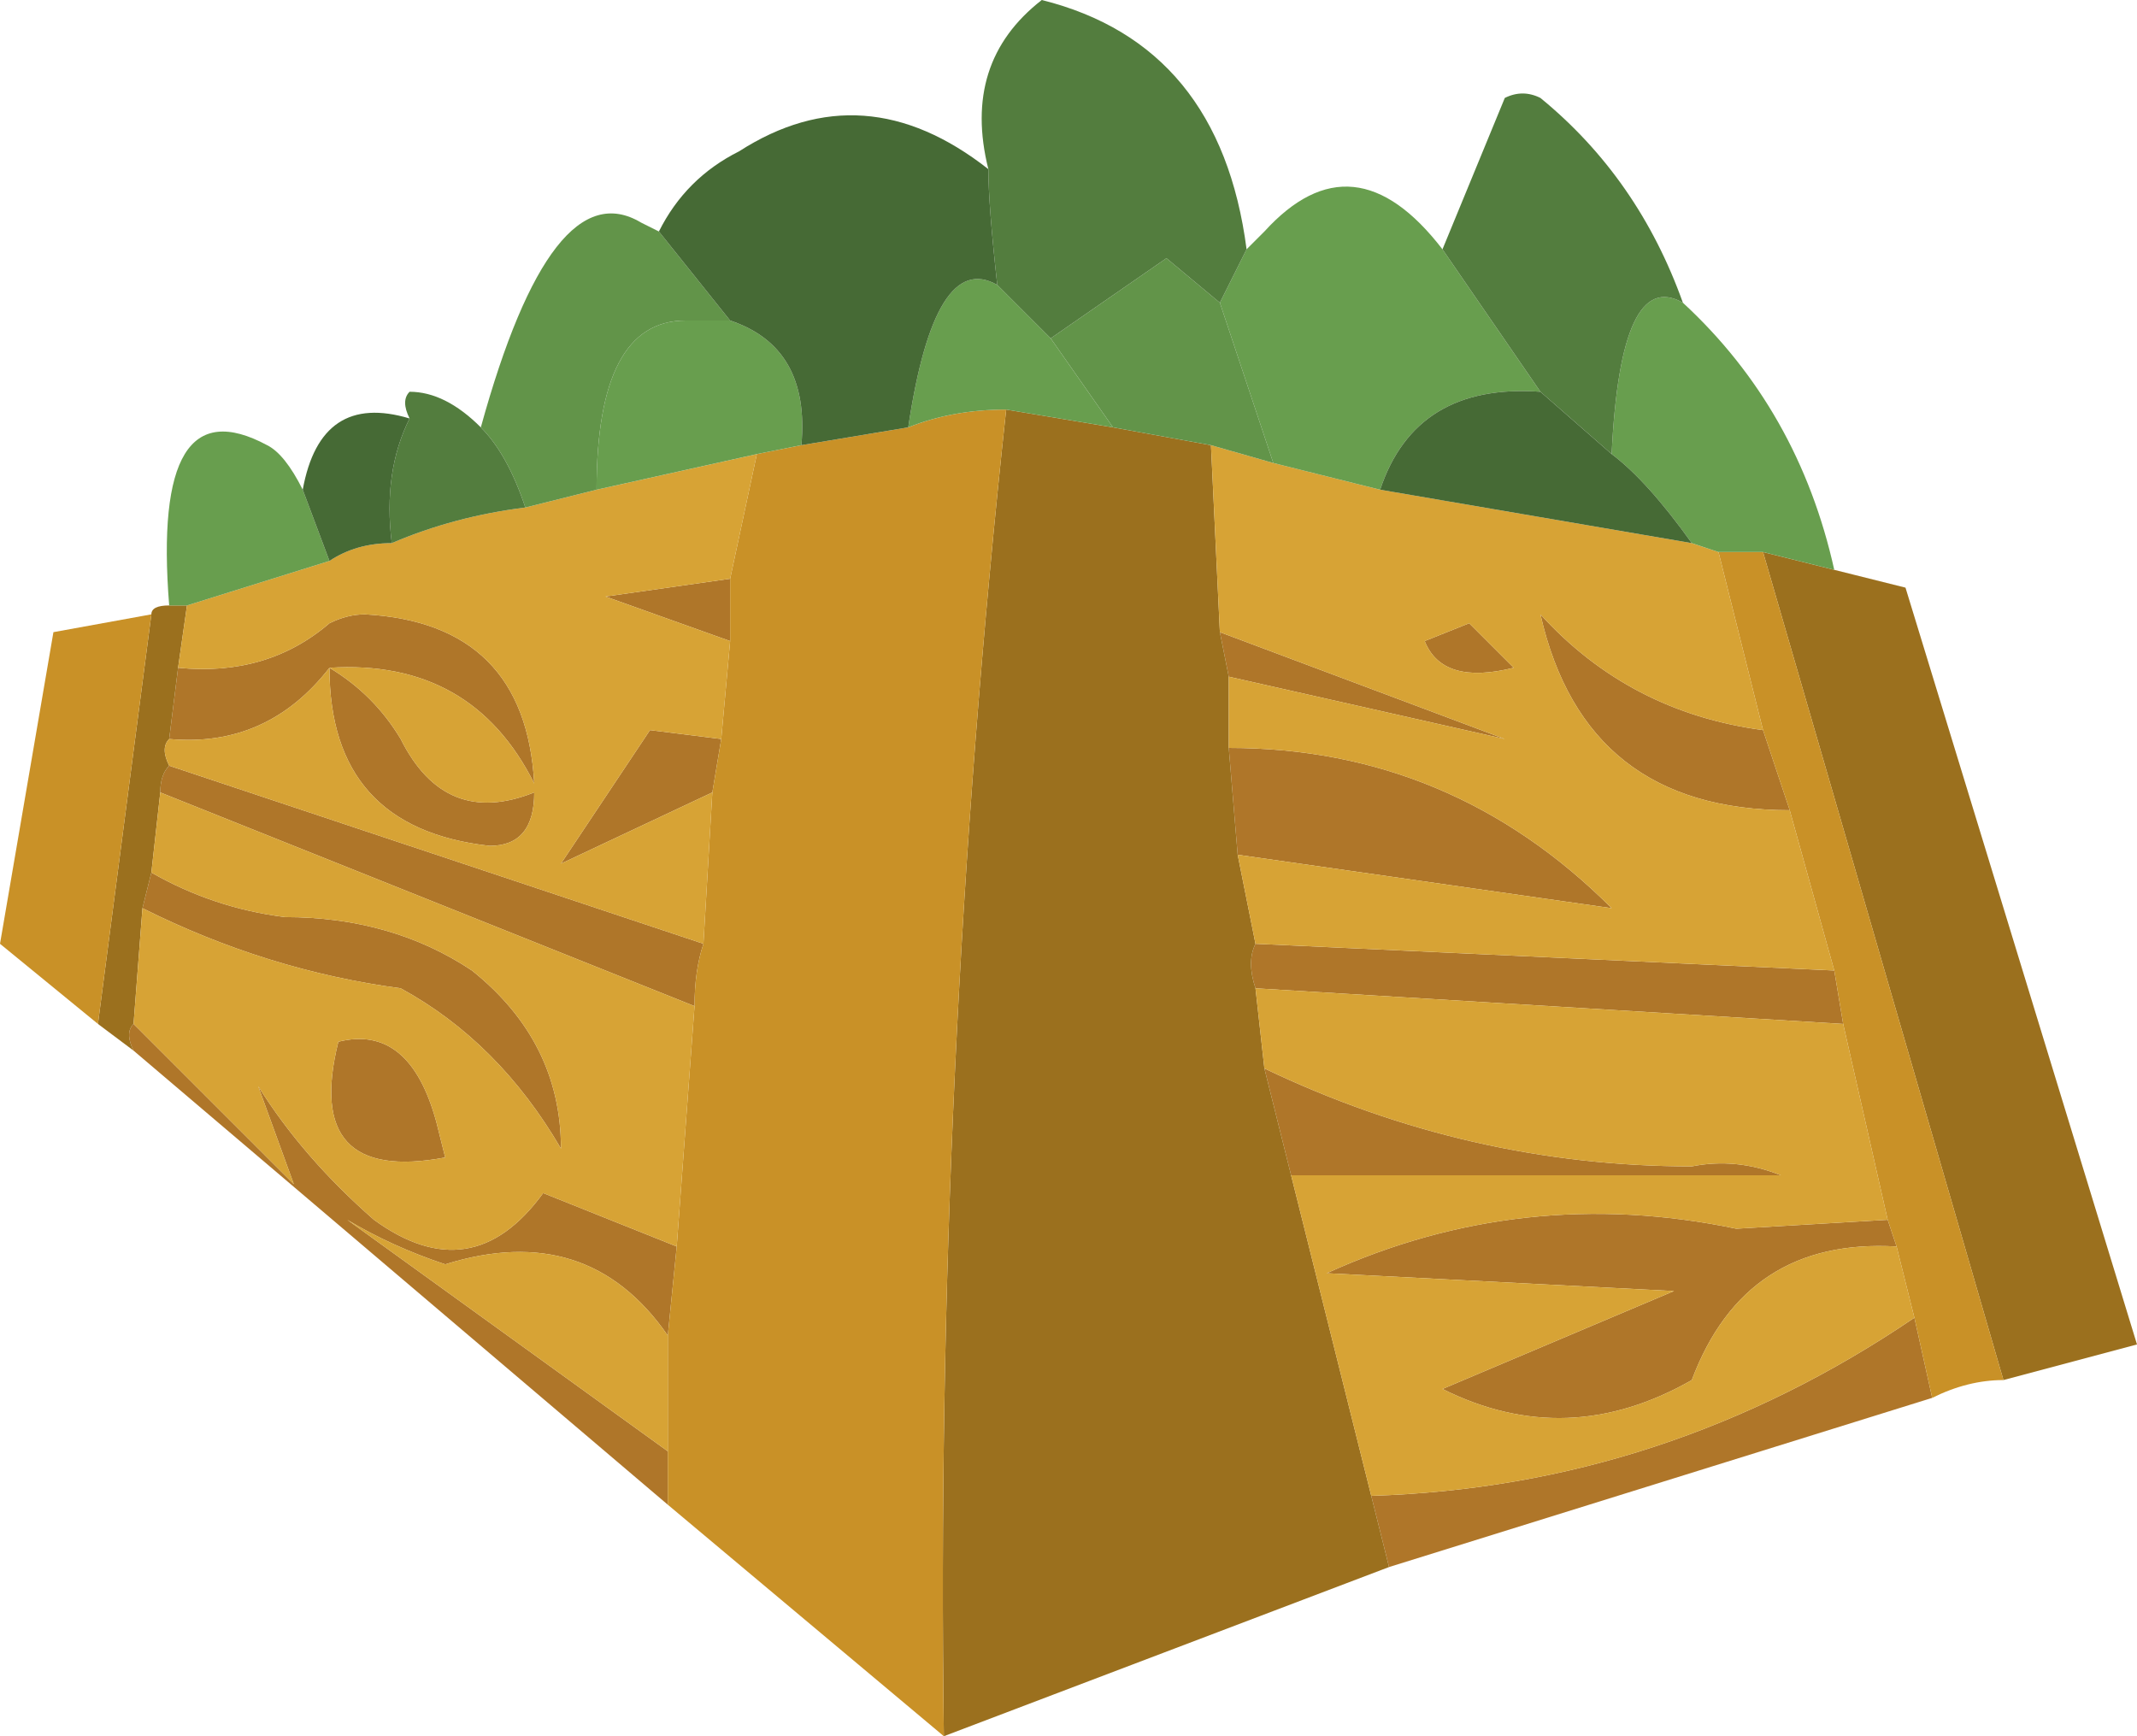 <?xml version="1.0" encoding="UTF-8" standalone="no"?>
<svg xmlns:xlink="http://www.w3.org/1999/xlink" height="9.75px" width="12.0px" xmlns="http://www.w3.org/2000/svg">
  <g transform="matrix(1.0, 0.0, 0.0, 1.0, -74.3, -39.65)">
    <path d="M85.15 47.5 L82.1 48.45 82.0 48.05 Q83.65 48.0 85.05 47.05 L85.15 47.5 M78.05 48.1 L75.05 45.55 Q75.0 45.45 75.05 45.4 L75.95 46.3 75.75 45.75 Q76.0 46.15 76.4 46.5 76.95 46.9 77.35 46.35 L78.1 46.65 78.05 47.15 Q77.6 46.5 76.8 46.75 76.5 46.65 76.25 46.5 L78.05 47.8 78.05 48.1 M84.35 44.2 Q83.2 44.2 82.95 43.1 83.45 43.65 84.2 43.75 L84.35 44.2 M82.55 43.15 L82.8 43.4 Q82.4 43.5 82.3 43.25 L82.55 43.15 M81.2 43.85 Q82.45 43.85 83.35 44.75 L81.25 44.45 81.2 43.85 M81.35 44.95 L84.6 45.1 84.65 45.4 81.35 45.2 Q81.3 45.05 81.35 44.95 M84.9 46.5 L84.95 46.65 Q84.1 46.6 83.8 47.4 83.1 47.8 82.4 47.45 L83.7 46.9 81.75 46.8 Q82.85 46.3 84.05 46.55 L84.9 46.5 M81.4 45.65 Q82.55 46.2 83.8 46.2 84.05 46.15 84.3 46.25 L81.55 46.25 81.4 45.65 M81.2 43.45 L81.15 43.2 82.75 43.8 81.2 43.45 M75.3 43.4 Q75.8 43.45 76.15 43.15 76.25 43.1 76.35 43.1 77.25 43.15 77.3 44.05 76.95 43.35 76.15 43.4 75.8 43.85 75.25 43.8 L75.3 43.4 M75.25 43.95 L78.25 44.95 Q78.2 45.1 78.2 45.3 L75.2 44.1 Q75.2 44.0 75.25 43.95 M78.3 44.1 L77.45 44.5 77.95 43.75 78.35 43.8 78.3 44.1 M78.4 43.25 L77.7 43.0 78.4 42.9 78.4 43.25 M77.3 44.1 Q77.3 44.4 77.05 44.4 76.15 44.3 76.15 43.4 76.4 43.55 76.55 43.8 76.8 44.3 77.3 44.1 M75.15 44.55 Q75.5 44.75 75.9 44.8 76.5 44.8 76.95 45.1 77.45 45.5 77.45 46.1 77.1 45.5 76.55 45.2 75.8 45.1 75.1 44.75 L75.15 44.55 M76.75 45.95 L76.8 46.15 Q76.0 46.3 76.2 45.5 76.6 45.4 76.75 45.95" fill="#af7629" fill-rule="evenodd" stroke="none"/>
    <path d="M84.6 42.85 L85.0 42.95 86.3 47.2 85.55 47.4 84.2 42.75 84.6 42.85 M82.1 48.45 L79.6 49.4 Q79.55 45.65 79.95 41.95 L80.55 42.05 81.1 42.15 81.15 43.2 81.2 43.45 81.2 43.85 81.25 44.45 Q81.3 44.7 81.35 44.95 81.3 45.05 81.35 45.2 L81.4 45.65 81.55 46.25 82.0 48.05 82.1 48.45 M75.05 45.55 L74.85 45.4 75.15 43.1 Q75.15 43.05 75.25 43.05 L75.35 43.05 75.3 43.4 75.25 43.8 Q75.2 43.85 75.25 43.95 75.2 44.0 75.2 44.1 L75.15 44.55 75.1 44.75 75.05 45.4 Q75.0 45.45 75.05 45.55" fill="#9b701e" fill-rule="evenodd" stroke="none"/>
    <path d="M85.55 47.4 Q85.35 47.4 85.15 47.5 L85.05 47.05 84.95 46.65 84.9 46.5 84.65 45.4 84.6 45.1 84.35 44.2 84.2 43.75 83.95 42.75 84.2 42.75 85.55 47.4 M79.6 49.4 L78.05 48.1 78.05 47.8 78.05 47.15 78.1 46.65 78.2 45.3 Q78.2 45.1 78.25 44.95 L78.3 44.1 78.35 43.8 78.4 43.25 78.4 42.9 78.55 42.2 78.8 42.15 79.4 42.05 Q79.65 41.95 79.95 41.95 79.55 45.65 79.6 49.4 M74.85 45.4 L74.3 44.95 74.6 43.2 75.15 43.1 74.85 45.4" fill="#c99127" fill-rule="evenodd" stroke="none"/>
    <path d="M81.15 43.2 L81.1 42.15 81.45 42.25 82.05 42.4 83.8 42.7 83.95 42.75 84.2 43.75 Q83.45 43.65 82.95 43.1 83.2 44.2 84.35 44.2 L84.6 45.1 81.35 44.95 Q81.3 44.7 81.25 44.45 L83.35 44.75 Q82.45 43.85 81.2 43.85 L81.2 43.45 82.75 43.8 81.15 43.2 M82.55 43.15 L82.3 43.25 Q82.4 43.5 82.8 43.4 L82.55 43.15 M84.65 45.4 L84.9 46.5 84.05 46.55 Q82.85 46.3 81.75 46.8 L83.7 46.9 82.4 47.45 Q83.1 47.8 83.8 47.4 84.1 46.6 84.95 46.65 L85.05 47.05 Q83.65 48.0 82.0 48.05 L81.55 46.25 84.3 46.25 Q84.05 46.15 83.8 46.2 82.55 46.2 81.4 45.65 L81.35 45.2 84.65 45.4 M75.35 43.05 L76.15 42.8 Q76.3 42.7 76.5 42.7 76.85 42.55 77.25 42.5 L77.65 42.4 78.55 42.2 78.4 42.9 77.7 43.0 78.4 43.25 78.35 43.8 77.95 43.75 77.45 44.5 78.3 44.1 78.25 44.95 75.25 43.95 Q75.2 43.85 75.25 43.8 75.8 43.85 76.15 43.4 76.95 43.35 77.3 44.05 77.25 43.15 76.35 43.1 76.25 43.1 76.15 43.15 75.8 43.45 75.3 43.4 L75.35 43.05 M78.2 45.3 L78.1 46.65 77.35 46.35 Q76.95 46.9 76.4 46.5 76.0 46.15 75.75 45.75 L75.95 46.3 75.05 45.4 75.1 44.75 Q75.8 45.1 76.55 45.2 77.1 45.5 77.45 46.1 77.45 45.5 76.95 45.1 76.5 44.8 75.9 44.8 75.5 44.75 75.15 44.55 L75.2 44.1 78.2 45.3 M78.05 47.15 L78.05 47.8 76.25 46.5 Q76.5 46.65 76.8 46.75 77.6 46.5 78.05 47.15 M77.3 44.1 Q76.8 44.3 76.55 43.8 76.4 43.55 76.15 43.4 76.15 44.3 77.05 44.4 77.3 44.4 77.3 44.1 M76.75 45.95 Q76.6 45.4 76.2 45.5 76.0 46.3 76.8 46.15 L76.75 45.95" fill="#d7a335" fill-rule="evenodd" stroke="none"/>
    <path d="M79.9 41.25 L80.2 41.55 80.55 42.05 79.95 41.95 Q79.65 41.95 79.4 42.05 79.55 41.05 79.9 41.25 M81.15 41.35 L81.3 41.05 81.4 40.95 Q81.9 40.4 82.4 41.05 L82.95 41.85 Q82.25 41.8 82.05 42.4 L81.45 42.25 81.15 41.35 M83.75 41.35 Q84.4 41.95 84.6 42.85 L84.2 42.75 83.95 42.75 83.8 42.7 Q83.55 42.35 83.35 42.2 83.4 41.15 83.75 41.35 M75.25 43.05 Q75.15 41.8 75.8 42.15 75.9 42.2 76.0 42.4 L76.15 42.8 75.35 43.05 75.25 43.05 M78.55 42.2 L77.65 42.4 Q77.65 41.45 78.15 41.45 L78.4 41.45 Q78.85 41.6 78.8 42.15 L78.55 42.2" fill="#689e4e" fill-rule="evenodd" stroke="none"/>
    <path d="M80.2 41.55 L80.85 41.1 81.15 41.35 81.45 42.25 81.1 42.15 80.55 42.05 80.2 41.55 M77.0 42.05 Q77.4 40.6 77.9 40.9 L78.0 40.95 78.4 41.45 78.15 41.45 Q77.65 41.45 77.65 42.4 L77.25 42.5 Q77.15 42.2 77.0 42.05" fill="#629449" fill-rule="evenodd" stroke="none"/>
    <path d="M79.85 40.6 Q79.7 40.0 80.15 39.65 81.15 39.9 81.3 41.05 L81.15 41.35 80.85 41.1 80.2 41.55 79.9 41.25 Q79.85 40.8 79.85 40.6 M82.4 41.05 L82.75 40.2 Q82.85 40.15 82.95 40.2 83.5 40.65 83.75 41.35 83.4 41.15 83.35 42.2 L82.95 41.85 82.4 41.05 M76.6 42.0 Q76.55 41.9 76.6 41.85 76.8 41.85 77.0 42.05 77.15 42.2 77.25 42.5 76.85 42.55 76.5 42.7 76.45 42.3 76.6 42.0" fill="#537d3e" fill-rule="evenodd" stroke="none"/>
    <path d="M79.85 40.6 Q79.85 40.8 79.9 41.25 79.55 41.05 79.4 42.05 L78.8 42.15 Q78.85 41.6 78.4 41.45 L78.0 40.95 Q78.15 40.65 78.45 40.5 79.15 40.05 79.85 40.6 M76.0 42.4 Q76.1 41.85 76.6 42.0 76.45 42.3 76.5 42.7 76.3 42.7 76.15 42.8 L76.0 42.4 M82.05 42.4 Q82.25 41.8 82.95 41.85 L83.35 42.2 Q83.55 42.35 83.8 42.7 L82.05 42.4" fill="#466a35" fill-rule="evenodd" stroke="none"/>
  </g>
</svg>
